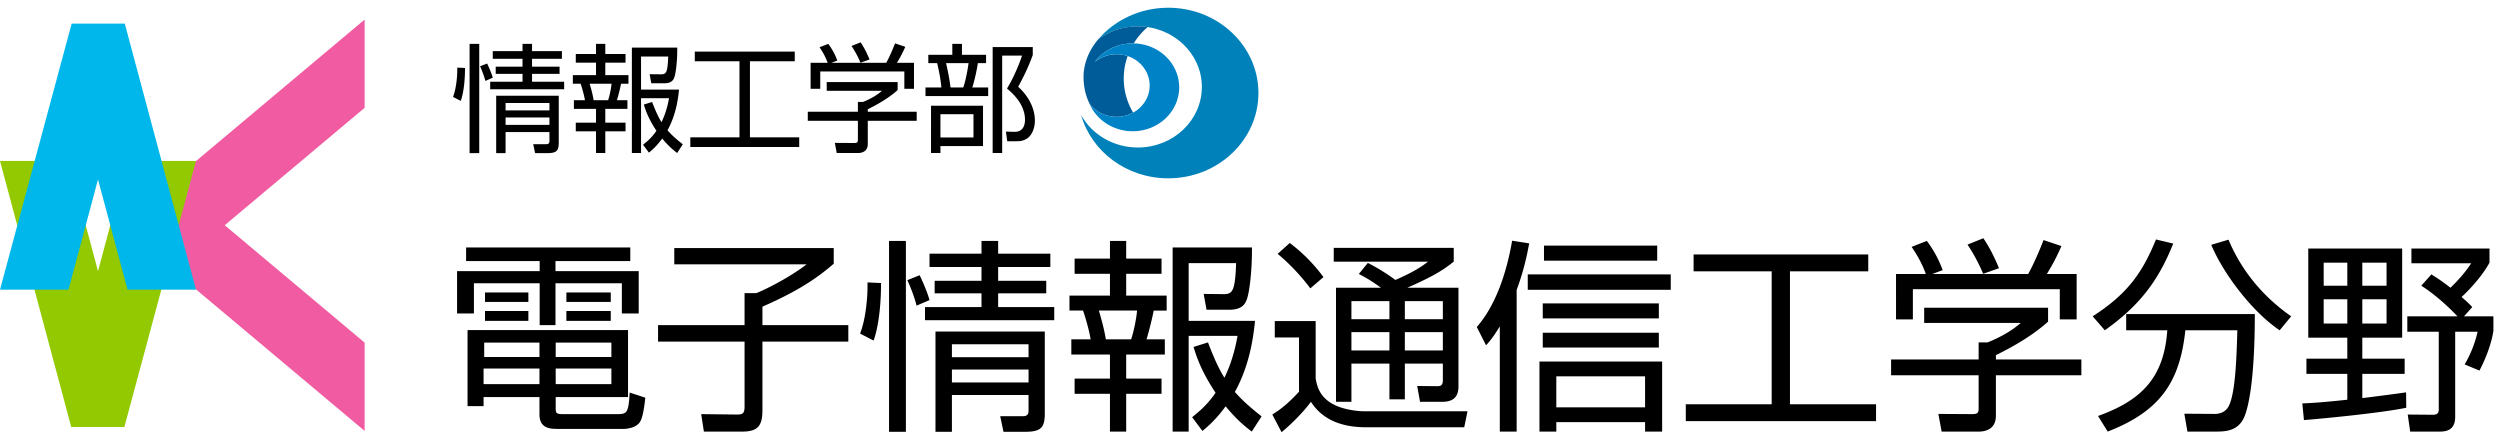 <svg xmlns="http://www.w3.org/2000/svg" xml:space="preserve" viewBox="0 0 590 102"><switch><g><path fill="#0081BA" d="M296.99 21.954c0-11.118-9.528-20.129-21.281-20.129-6.693 0-12.664 2.923-16.565 7.492 2.578-1.935 5.838-3.09 9.385-3.09 8.345 0 15.109 6.398 15.109 14.292 0 7.893-6.765 14.292-15.109 14.292-5.81 0-10.853-3.102-13.381-7.649 2.426 8.593 10.711 14.921 20.561 14.921 11.753-.001 21.281-9.013 21.281-20.129"/><path fill="#005C98" d="M263.515 27.567a8.104 8.104 0 0 0 3.905-.992 15.738 15.738 0 0 1-1.296-13.346 8.213 8.213 0 0 0-2.609-.423 8.034 8.034 0 0 0-5.151 1.838c1.984-2.663 5.257-4.405 8.963-4.405.078 0 .153.004.23.006a16.748 16.748 0 0 1 3.27-3.855 16.113 16.113 0 0 0-2.298-.164c-3.538 0-6.791 1.15-9.366 3.076-2.131 2.5-3.45 5.667-3.45 8.837 0 2.312.501 4.491 1.439 6.366 1.417 1.862 3.752 3.062 6.363 3.062"/><path fill="#0082C6" d="M278.287 20.606c0-5.726-4.907-10.367-10.96-10.367-3.706 0-6.979 1.741-8.963 4.404a8.03 8.03 0 0 1 5.151-1.838c4.31 0 7.803 3.304 7.803 7.381 0 4.076-3.494 7.381-7.803 7.381-2.627 0-4.978-1.215-6.392-3.098 1.616 3.819 5.589 6.504 10.204 6.504 6.053 0 10.96-4.641 10.96-10.367"/><path fill="#F05BA1" d="M53.033 53.154 86.05 25.448V4.619L30.248 51.443l.358 3.723 55.444 46.522V80.857L53.033 53.154"/><path fill="#92C900" d="M16.812 100.773h12.536l16.91-62.797H30.099L23.13 63.988l-6.97-26.012H0l16.812 62.797"/><path fill="#00B7EB" d="M29.448 5.573H16.91L0 68.369h16.16l6.97-26.012 6.969 26.012h16.159L29.448 5.573"/><path d="M109.742 16.04c0 .861 0 4.885-.999 7.772l-1.832-.944c.805-2.026 1.055-5.19.999-6.911l1.832.083zm3.358-5.689v25.785h-2.276V10.351h2.276zm1.443 8.743c-.361-1.443-.999-2.914-1.249-3.441l1.666-.667c.194.417.943 1.97 1.332 3.358l-1.749.75zm11.02-3.359h6.495v1.693h-6.495v1.86h7.577v1.776h-17.458v-1.776h7.633v-1.86h-6.329v-1.693h6.329v-1.859h-7.022v-1.805h7.022v-1.72h2.248v1.72h7.05v1.805h-7.05v1.859zm6.3 17.847c0 1.888-.389 2.554-2.637 2.554h-2.942l-.444-2.109h3.109c.722 0 .722-.5.722-.86v-1.999h-10.353v4.969h-2.22V22.591h14.766v10.991zm-2.193-9.27h-10.353v1.749h10.353v-1.749zm0 3.414h-10.353v1.749h10.353v-1.749zM142.851 10.351v2.387h4.774v2.054h-4.774v2.942h5.468v2.026h-1.749a46.478 46.478 0 0 1-.972 3.886h2.471V25.7h-5.218v3.248h4.774v2.054h-4.774v5.107h-2.193v-5.107h-4.774v-2.054h4.774V25.7h-5.218v-2.054h2.609c-.222-1.333-.722-3.025-1.027-3.886h-1.832v-2.026h5.468v-2.942h-4.774v-2.054h4.774v-2.387h2.193zm.666 13.295c.333-.972.694-2.665.805-3.886h-5.163c.389 1.276.75 2.692.943 3.886h3.415zm16.292 12.462c-.86-.667-1.97-1.527-3.525-3.414-1.304 1.776-2.304 2.637-3.136 3.331l-1.388-1.86c.805-.666 1.971-1.554 3.164-3.303-2.026-3.025-2.665-5.163-2.97-6.189l1.943-.611c.86 2.249 1.471 3.553 2.22 4.774 1.194-2.442 1.61-4.774 1.776-5.662h-6.606v12.935h-2.165v-24.87h10.713c.028 3.192-.361 6.3-.749 7.161-.194.444-.583 1.249-2.304 1.249h-3.081l-.389-2.137 2.692.028c1.221 0 1.554-.417 1.693-4.191h-6.412v7.799h8.965c-.222 2.165-.694 5.912-2.72 9.604.972 1.11 2.026 2.054 3.608 3.303l-1.329 2.053zM187.561 12.182v2.276h-10.575v17.958h11.63v2.276h-25.702v-2.276h11.602V14.458h-10.547v-2.276h23.592zM211.844 21.259c-2.22 1.971-4.746 3.386-7.05 4.524v.583h11.546v2.137h-11.546v5.468c0 1.832-1.443 2.137-2.276 2.137h-5.052l-.444-2.387 4.524.028c.86 0 .916-.222.916-.86v-4.386h-11.824v-2.137h11.824v-2.304h1.193c.639-.25 2.859-1.166 4.497-2.637h-13.045v-2.054h16.737v1.888zm-2.693-6.44c.86-1.499 1.86-3.997 2.082-4.58l2.415.805a28.503 28.503 0 0 1-1.971 3.775h4.024v6.134h-2.276v-4.08H193.58v4.08h-2.276v-6.134h4.024c-.555-1.61-1.471-2.998-1.915-3.664l2.054-.804a15.22 15.22 0 0 1 2.137 3.941l-1.388.527h12.935zm-6.078-.027a23.703 23.703 0 0 0-2.109-3.941l2.137-.86c1.138 1.665 1.915 3.553 2.109 4.052l-2.137.749zM224.747 12.932v-2.581h2.276v2.581h5.69v1.971h-1.943c-.194 1.443-.805 4.247-1.305 5.746h3.747v2.026h-14.794v-2.026h3.747c-.222-2.443-.666-4.33-.999-5.746h-2.082v-1.971h5.663zm7.244 21.539h-10.048v1.638h-2.22V24.95h12.268v9.521zm-2.249-7.522h-7.799v5.496h7.799v-5.496zm-2.414-6.301c.638-1.749 1.138-4.802 1.249-5.746h-5.301c.389 1.749.777 3.525 1.055 5.746h2.997zm6.939 15.46V11.1h9.465v1.888c-1.055 2.886-2.054 4.913-3.442 7.494 3.941 3.581 3.941 7.245 3.941 8.077 0 1.555-.639 3.415-1.943 4.191-.972.583-1.776.583-2.582.583h-1.998l-.306-2.276 1.971.056c2.387.055 2.526-2.109 2.526-2.859 0-2.998-1.971-5.496-4.247-7.355 1.499-2.442 2.859-5.662 3.553-7.771h-4.691V36.11h-2.247zM148.747 61.607h-17.651v2.375h19.639v9.99h-3.976v-7.129h-15.663v9.893h-3.734v-9.893h-15.518v7.129h-3.977v-9.99h19.494v-2.375h-17.36v-3.201h38.746v3.201zm-.534 32.102h-17.069v2.521c0 1.066 0 1.502 1.552 1.502h13.142c2.134 0 2.521-.436 2.764-5.092l3.685 1.213c-.194 2.037-.582 4.461-1.115 5.48-.824 1.697-3.443 1.891-3.928 1.891h-15.566c-1.94 0-4.365-.145-4.365-3.443v-4.072h-13.19v2.133h-3.782V77.9h37.873v15.809zm-20.9-6.74h-13.19v3.686h13.19v-3.686zm0-6.112h-13.044v3.395h13.044v-3.395zm-2.618-11.832v2.23h-10.232v-2.23h10.232zm0 4.366v2.328h-10.232v-2.328h10.232zm19.591 7.466h-13.142v3.395h13.142v-3.395zm0 6.112h-13.142v3.686h13.142v-3.686zm-.146-17.944v2.23h-10.475v-2.23h10.475zm0 4.366v2.328h-10.475v-2.328h10.475zM196.761 58.551v3.686c-3.831 3.299-8.195 6.354-16.827 10.135v4.365h20.27v3.879h-20.27v16.148c0 3.588-.97 5.092-4.752 5.092h-9.068l-.63-4.123 8.486.098c1.261 0 1.746-.242 1.746-1.842V80.615H155.3v-3.879h20.416v-7.564h2.813c3.734-1.553 8.777-4.414 11.832-6.789h-31.229v-3.832h37.629zM207.922 66.795c0 1.504 0 8.535-1.746 13.578l-3.201-1.648c1.406-3.541 1.843-9.068 1.746-12.074l3.201.144zm5.868-9.941v45.051h-3.977V56.854h3.977zm2.521 15.275c-.63-2.521-1.746-5.092-2.182-6.012l2.91-1.164c.339.727 1.648 3.441 2.328 5.867l-3.056 1.309zm19.252-5.867h11.347v2.957h-11.347v3.25h13.238v3.104H218.3v-3.104h13.335v-3.25h-11.057v-2.957h11.057v-3.248h-12.269v-3.152h12.269v-3.008h3.928v3.008h12.317v3.152h-12.317v3.248zm11.007 31.179c0 3.299-.679 4.463-4.607 4.463h-5.14l-.776-3.686h5.431c1.261 0 1.261-.873 1.261-1.504v-3.492h-18.087v8.682h-3.879V78.24h25.798v19.201zm-3.831-16.195h-18.087v3.055h18.087v-3.055zm0 5.965h-18.087v3.055h18.087v-3.055zM265.78 56.854v4.172h8.341v3.588h-8.341v5.141h9.553v3.539h-3.055c-.437 2.23-1.261 5.383-1.697 6.789h4.316v3.588h-9.117v5.674h8.341v3.588h-8.341v8.924h-3.831v-8.924h-8.34v-3.588h8.34V83.67h-9.116v-3.588h4.558c-.388-2.328-1.261-5.285-1.794-6.789h-3.201v-3.539h9.553v-5.141h-8.34v-3.588h8.34v-4.172h3.831zm1.164 23.228c.582-1.697 1.212-4.656 1.406-6.789h-9.02c.679 2.23 1.309 4.703 1.648 6.789h5.966zm28.466 21.773c-1.504-1.164-3.443-2.668-6.159-5.965-2.279 3.104-4.025 4.607-5.479 5.818l-2.425-3.248c1.406-1.164 3.443-2.717 5.528-5.771-3.54-5.285-4.655-9.02-5.188-10.813l3.395-1.066c1.503 3.928 2.57 6.205 3.879 8.34 2.085-4.268 2.813-8.34 3.104-9.893h-11.541v22.598h-3.782V58.406h18.718c.049 5.576-.63 11.008-1.31 12.512-.339.775-1.018 2.182-4.024 2.182h-5.383l-.679-3.734 4.704.049c2.134 0 2.716-.729 2.958-7.322h-11.202V75.72h15.664c-.388 3.781-1.213 10.328-4.753 16.777 1.697 1.939 3.54 3.588 6.304 5.771l-2.329 3.587zM310.498 75.766v13.578c.291 1.551.775 4.025 3.637 5.771 2.715 1.695 6.789 1.939 7.516 1.939h24.684l-.775 3.781h-23.18c-3.977 0-9.699-.824-12.996-6.012-1.893 2.568-4.705 5.334-6.936 7.176l-2.182-4.17c1.939-1.213 3.541-2.424 6.305-5.383v-12.8h-5.723v-3.881h9.65zm-1.262-7.709c-1.939-2.619-4.703-5.674-7.709-8.146l2.859-2.57c2.523 1.939 5.092 4.219 7.953 8.049l-3.103 2.667zm34.963-.147v23.18c0 1.551-.338 3.734-3.781 3.734h-5.287l-.678-3.734 4.703.049c.824 0 1.357-.146 1.357-1.455v-3.879h-8.971v8.438h-3.637v-8.438h-8.971v9.02h-3.637V67.91h10.619c-1.746-1.26-3.297-2.279-5.236-3.248l2.133-2.619c1.844.971 3.928 2.133 6.498 4.025 4.559-1.988 6.305-3.25 7.711-4.316h-22.258v-3.248h28.318v3.248c-2.57 2.037-4.801 3.443-10.959 6.158h12.076zm-16.293 3.153h-8.971v4.268h8.971v-4.268zm0 7.322h-8.971v4.316h8.971v-4.316zm12.608-7.322h-8.971v4.268h8.971v-4.268zm0 7.322h-8.971v4.316h8.971v-4.316zM357.93 101.855h-3.977V77.027c-1.502 2.473-2.277 3.395-3.248 4.461l-2.182-4.316c4.559-5.188 7.08-13.043 8.34-20.365l4.025.629c-.484 2.619-1.213 6.256-2.959 11.008v33.411zm36.369-33.46h-33.75v-3.637h33.75v3.637zm-2.035 33.46h-4.025v-2.23H367.29v2.23h-3.977V85.318h28.951v16.537zm-.778-26.72H364.09v-3.539h27.396v3.539zm0 6.886H364.09v-3.49h27.396v3.49zM391.1 61.51h-26.721v-3.541H391.1v3.541zm-2.862 27.301h-20.949v7.322h20.949v-7.322zM440.908 60.055v3.977h-18.477v31.375h20.318v3.977h-44.902v-3.977h20.27V64.031h-18.428v-3.977h41.219zM483.346 75.912c-3.879 3.443-8.291 5.916-12.316 7.904v1.018h20.172v3.734H471.03v9.553c0 3.201-2.521 3.734-3.977 3.734h-8.826l-.775-4.17 7.904.047c1.504 0 1.6-.387 1.6-1.502v-7.662h-20.658v-3.734h20.658v-4.023h2.086c1.115-.438 4.994-2.037 7.855-4.607h-22.791v-3.588h29.24v3.296zm-4.703-11.25c1.502-2.619 3.248-6.984 3.637-8.002l4.219 1.406a50.067 50.067 0 0 1-3.443 6.596h7.031v10.717h-3.977V68.25h-34.672v7.129h-3.977V64.662h7.031c-.969-2.813-2.57-5.238-3.346-6.402l3.59-1.406a26.584 26.584 0 0 1 3.732 6.887l-2.424.922h22.599zm-10.622-.049c-.871-2.135-2.23-4.703-3.686-6.887l3.734-1.504c1.988 2.91 3.346 6.207 3.686 7.08l-3.734 1.311zM493.875 74.65c8.002-5.188 11.59-9.939 14.938-18.135l4.072.969c-3.395 8.438-7.613 14.402-16.148 20.465l-2.862-3.299zm22.355 27.205-.727-4.219 7.176.049c2.135 0 2.959-1.262 3.201-1.65 1.648-2.908 1.939-11.152 2.133-18.086h-12.268c-1.309 12.316-6.014 19.105-18.33 23.906l-2.279-3.686c9.844-3.541 15.566-8.68 16.342-20.221h-9.699v-3.832h30.357c0 14.936-1.406 22.064-2.619 24.586-1.357 2.715-3.686 3.152-6.4 3.152h-6.887zm9.7-45.292c2.57 6.16 7.129 12.754 14.789 18.088l-2.715 3.299c-6.498-4.365-13.287-13.336-16.148-20.174l4.074-1.213zM567.883 96.23c-6.643 1.357-21.531 2.715-24.15 2.908l-.387-3.928c1.891-.096 3.732-.145 10.619-.873v-6.109h-9.65V84.64h9.65v-4.947h-9.213V58.648h22.16v21.045h-9.408v4.947h9.992v3.588h-9.992v5.723c1.65-.193 8.826-1.115 10.33-1.357l.049 3.636zm-13.918-34.236h-5.576v5.432h5.576v-5.432zm0 8.633h-5.576v5.721h5.576v-5.721zm9.262-8.633h-5.723v5.432h5.723v-5.432zm0 8.633h-5.723v5.721h5.723v-5.721zm18.281 4.023h6.936v3.395c-.389 2.766-1.746 6.547-3.299 9.408l-3.49-1.455c1.357-2.279 2.473-5.043 3.055-7.711h-5.285v20.076c0 3.201-2.135 3.492-3.686 3.492h-6.936l-.582-4.025 5.725.049c.822 0 1.6-.049 1.6-1.213V78.287h-7.42V74.65h11.832c-.146-.145-4.023-4.363-8.535-7.225l2.377-2.668c1.164.729 2.424 1.504 4.51 3.152 2.424-2.375 3.588-3.83 4.896-5.771h-14.109v-3.49h18.426v3.346c-2.279 4.123-6.158 7.711-6.596 8.098 1.262 1.068 1.893 1.697 2.523 2.377l-1.942 2.181z"/></g></switch></svg>
